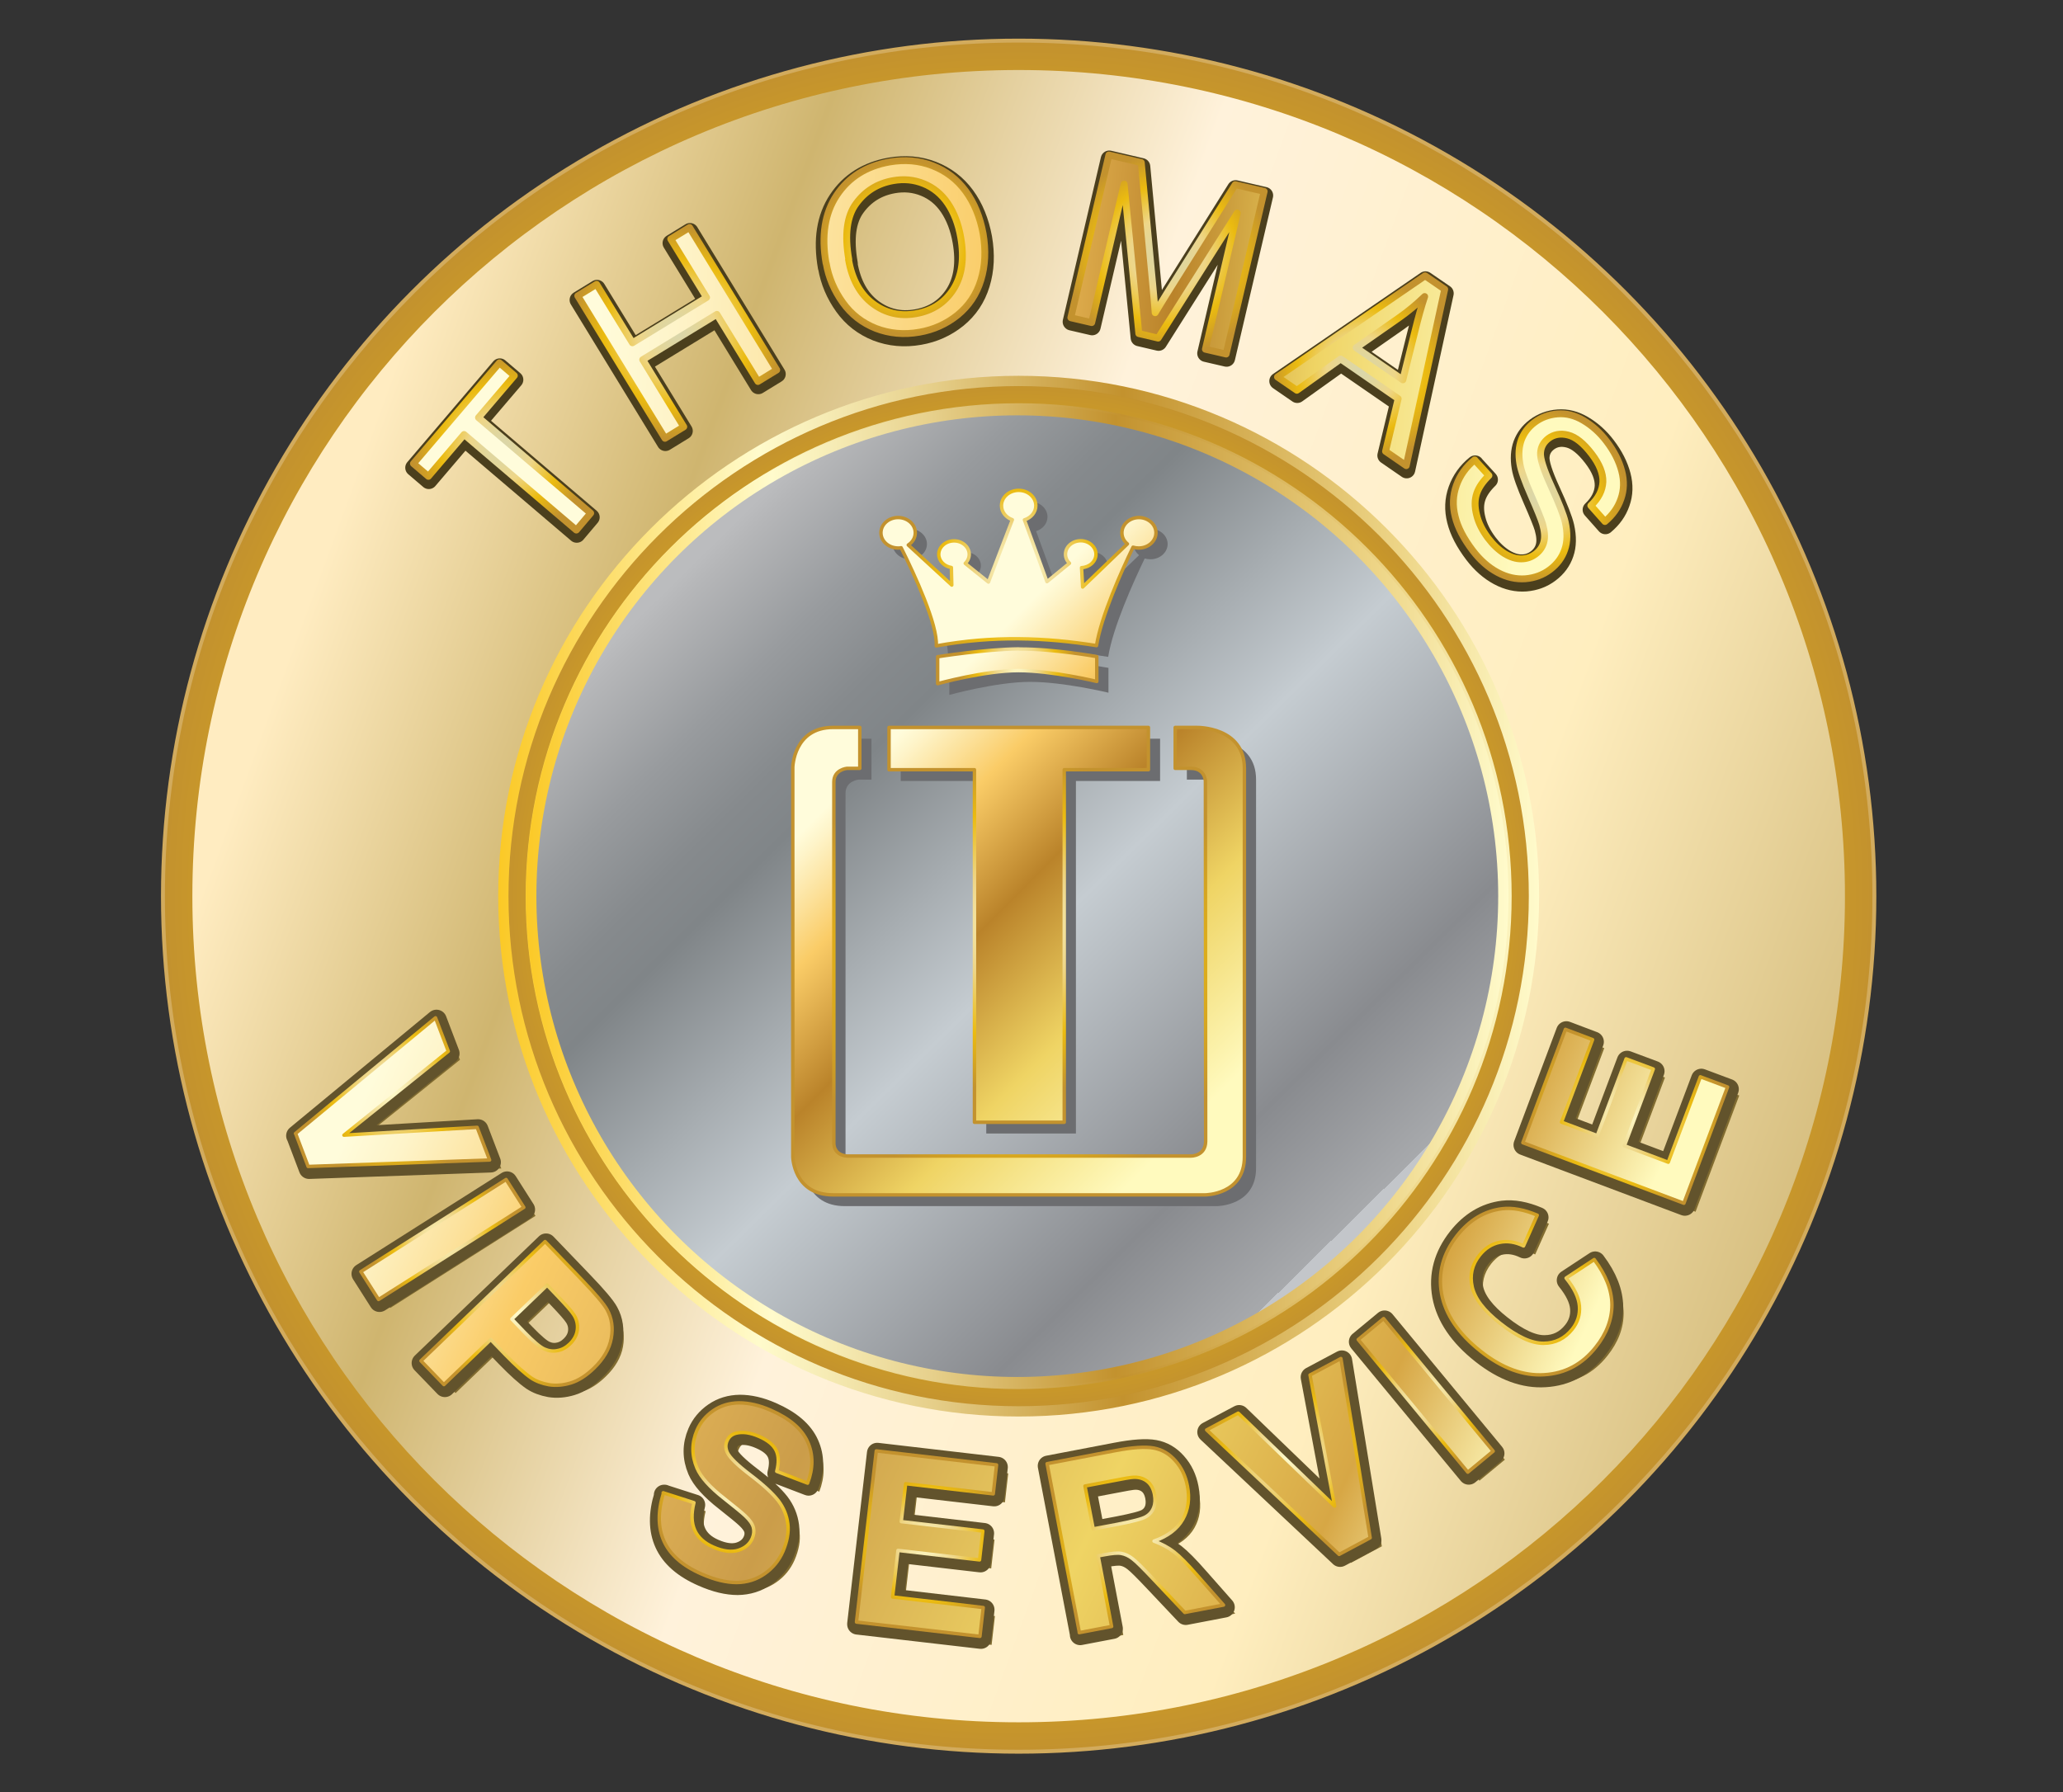 <?xml version="1.0" encoding="UTF-8"?>
<svg id="Layer_1" xmlns="http://www.w3.org/2000/svg" version="1.1" xmlns:xlink="http://www.w3.org/1999/xlink" viewBox="0 0 150.25 130.56">
  <rect x="0" y="0" width="150.25" height="130.56" fill="#333333" stroke="none"/>
  <!-- Generator: Adobe Illustrator 30.0.0, SVG Export Plug-In . SVG Version: 2.1.1 Build 123)  -->
  <defs>
    <style>
      .st0 {
        fill: url(#linear-gradient31);
        stroke: url(#radial-gradient15);
      }

      .st0, .st1, .st2, .st3, .st4, .st5, .st6, .st7, .st8, .st9, .st10, .st11, .st12, .st13, .st14, .st15, .st16, .st17, .st18, .st19, .st20, .st21, .st22, .st23, .st24, .st25, .st26, .st27, .st28, .st29, .st30, .st31, .st32, .st33, .st34, .st35 {
        stroke-linecap: round;
        stroke-linejoin: round;
      }

      .st0, .st12, .st13, .st19, .st30, .st33 {
        stroke-width: .5px;
      }

      .st1 {
        fill: url(#linear-gradient38);
        stroke: url(#radial-gradient20);
      }

      .st1, .st2, .st5, .st7, .st9, .st14, .st15, .st17, .st18, .st20, .st23, .st24, .st31, .st35 {
        stroke-width: .25px;
      }

      .st2 {
        fill: url(#linear-gradient22);
        stroke: url(#radial-gradient6);
      }

      .st36 {
        fill: #806b30;
      }

      .st37 {
        fill: url(#radial-gradient1);
        stroke: url(#linear-gradient1);
      }

      .st37, .st38 {
        stroke-width: .75px;
      }

      .st3 {
        fill: url(#linear-gradient15);
      }

      .st3, .st4, .st6, .st8, .st10, .st11, .st21, .st22, .st25, .st29 {
        stroke: #62532c;
        stroke-width: 1.5px;
      }

      .st4 {
        fill: url(#linear-gradient14);
      }

      .st5 {
        fill: url(#linear-gradient18);
        stroke: url(#radial-gradient2);
      }

      .st6 {
        fill: url(#linear-gradient9);
      }

      .st7 {
        fill: url(#linear-gradient36);
        stroke: url(#radial-gradient18);
      }

      .st8 {
        fill: url(#linear-gradient11);
      }

      .st39, .st40 {
        fill: none;
      }

      .st9 {
        fill: url(#linear-gradient26);
        stroke: url(#radial-gradient10);
      }

      .st10 {
        fill: url(#linear-gradient17);
      }

      .st40 {
        stroke: url(#radial-gradient);
        stroke-width: 2px;
      }

      .st11 {
        fill: url(#linear-gradient12);
      }

      .st12 {
        fill: url(#linear-gradient30);
        stroke: url(#radial-gradient14);
      }

      .st13 {
        fill: url(#linear-gradient32);
        stroke: url(#radial-gradient16);
      }

      .st14 {
        fill: url(#linear-gradient24);
        stroke: url(#radial-gradient8);
      }

      .st15 {
        fill: url(#linear-gradient39);
        stroke: url(#radial-gradient21);
      }

      .st16 {
        fill: url(#linear-gradient6);
      }

      .st16, .st26, .st27, .st28, .st32, .st34 {
        stroke: #4b3f1d;
        stroke-width: 1.25px;
      }

      .st17 {
        fill: url(#linear-gradient25);
        stroke: url(#radial-gradient9);
      }

      .st41 {
        fill: url(#linear-gradient);
        stroke: #d2ab5d;
        stroke-width: .57px;
      }

      .st18 {
        fill: url(#linear-gradient19);
        stroke: url(#radial-gradient3);
      }

      .st19 {
        fill: url(#linear-gradient28);
        stroke: url(#radial-gradient12);
      }

      .st20 {
        fill: url(#linear-gradient37);
        stroke: url(#radial-gradient19);
      }

      .st21 {
        fill: url(#linear-gradient16);
      }

      .st22 {
        fill: url(#linear-gradient13);
      }

      .st23 {
        fill: url(#linear-gradient27);
        stroke: url(#radial-gradient11);
      }

      .st24 {
        fill: url(#linear-gradient21);
        stroke: url(#radial-gradient5);
      }

      .st25 {
        fill: url(#linear-gradient10);
      }

      .st26 {
        fill: url(#linear-gradient2);
      }

      .st27 {
        fill: url(#linear-gradient5);
      }

      .st28 {
        fill: url(#linear-gradient7);
      }

      .st29 {
        fill: url(#linear-gradient8);
      }

      .st30 {
        fill: url(#linear-gradient33);
        stroke: url(#radial-gradient17);
      }

      .st42 {
        fill: #6c6d70;
      }

      .st31 {
        fill: url(#linear-gradient20);
        stroke: url(#radial-gradient4);
      }

      .st32 {
        fill: url(#linear-gradient3);
      }

      .st33 {
        fill: url(#linear-gradient29);
        stroke: url(#radial-gradient13);
      }

      .st34 {
        fill: url(#linear-gradient4);
      }

      .st35 {
        fill: url(#linear-gradient23);
        stroke: url(#radial-gradient7);
      }

      .st38 {
        fill: url(#linear-gradient34);
        stroke: url(#linear-gradient35);
      }
    </style>
    <linearGradient id="linear-gradient" x1="12.19" y1="50.62" x2="137.59" y2="80.26" gradientTransform="translate(8.28 -8.35) rotate(6.82)" gradientUnits="userSpaceOnUse">
      <stop offset=".06" stop-color="#ffecc1"/>
      <stop offset=".24" stop-color="#cfb56f"/>
      <stop offset=".45" stop-color="#fff2db"/>
      <stop offset=".75" stop-color="#ffeebf"/>
      <stop offset="1" stop-color="#d1b877"/>
    </linearGradient>
    <radialGradient id="radial-gradient" cx="74.19" cy="65.28" fx="74.19" fy="65.28" r="62.18" gradientUnits="userSpaceOnUse">
      <stop offset="0" stop-color="#fffbcc"/>
      <stop offset=".11" stop-color="#faf1ba"/>
      <stop offset=".34" stop-color="#efd98e"/>
      <stop offset=".37" stop-color="#eed688"/>
      <stop offset=".69" stop-color="#ebbb10"/>
      <stop offset="1" stop-color="#c3922e"/>
    </radialGradient>
    <radialGradient id="radial-gradient1" cx="74.19" cy="65.28" fx="74.19" fy="65.28" r="37.53" gradientUnits="userSpaceOnUse">
      <stop offset="0" stop-color="#fffbcc"/>
      <stop offset=".11" stop-color="#faf1ba"/>
      <stop offset=".34" stop-color="#efd98e"/>
      <stop offset=".37" stop-color="#eed688"/>
      <stop offset=".69" stop-color="#ebbb10"/>
      <stop offset="1" stop-color="#c3922e"/>
    </radialGradient>
    <linearGradient id="linear-gradient1" x1="36.29" y1="65.28" x2="112.1" y2="65.28" gradientUnits="userSpaceOnUse">
      <stop offset="0" stop-color="#fbc926"/>
      <stop offset=".25" stop-color="#fffbcc"/>
      <stop offset=".3" stop-color="#f8efba"/>
      <stop offset=".41" stop-color="#e7d18d"/>
      <stop offset=".55" stop-color="#cca246"/>
      <stop offset=".6" stop-color="#c3922e"/>
      <stop offset=".87" stop-color="#eed688"/>
      <stop offset="1" stop-color="#fffbcc"/>
    </linearGradient>
    <linearGradient id="linear-gradient2" x1="35.42" y1="32.54" x2="117.14" y2="38.48" gradientUnits="userSpaceOnUse">
      <stop offset=".09" stop-color="#fffcdb"/>
      <stop offset=".12" stop-color="#fef4c9"/>
      <stop offset=".18" stop-color="#fce29d"/>
      <stop offset=".25" stop-color="#facc67"/>
      <stop offset=".43" stop-color="#ba832a"/>
      <stop offset=".66" stop-color="#efd464"/>
      <stop offset=".83" stop-color="#d7a745"/>
      <stop offset=".92" stop-color="#fffabe"/>
    </linearGradient>
    <linearGradient id="linear-gradient3" x1="36.07" y1="23.58" x2="117.8" y2="29.52" xlink:href="#linear-gradient2"/>
    <linearGradient id="linear-gradient4" x1="36.61" y1="16.17" x2="118.33" y2="22.11" xlink:href="#linear-gradient2"/>
    <linearGradient id="linear-gradient5" x1="36.67" y1="15.32" x2="118.4" y2="21.26" xlink:href="#linear-gradient2"/>
    <linearGradient id="linear-gradient6" x1="36.15" y1="22.44" x2="117.88" y2="28.37" xlink:href="#linear-gradient2"/>
    <linearGradient id="linear-gradient7" x1="35.54" y1="30.88" x2="117.27" y2="36.82" xlink:href="#linear-gradient2"/>
    <linearGradient id="linear-gradient8" x1="21.25" y1="76.98" x2="113.96" y2="119.93" gradientUnits="userSpaceOnUse">
      <stop offset=".09" stop-color="#fffcdb"/>
      <stop offset=".12" stop-color="#fef4c9"/>
      <stop offset=".18" stop-color="#fce29d"/>
      <stop offset=".25" stop-color="#facc67"/>
      <stop offset=".45" stop-color="#b9772b"/>
      <stop offset=".66" stop-color="#eed263"/>
      <stop offset=".66" stop-color="#efd464"/>
      <stop offset=".83" stop-color="#d7a745"/>
      <stop offset=".92" stop-color="#fffabe"/>
    </linearGradient>
    <linearGradient id="linear-gradient9" x1="18.06" y1="83.86" x2="110.78" y2="126.81" xlink:href="#linear-gradient8"/>
    <linearGradient id="linear-gradient10" x1="16.69" y1="86.83" x2="109.4" y2="129.77" xlink:href="#linear-gradient8"/>
    <linearGradient id="linear-gradient11" x1="14.82" y1="90.85" x2="107.54" y2="133.8" xlink:href="#linear-gradient8"/>
    <linearGradient id="linear-gradient12" x1="15.85" y1="88.65" x2="108.56" y2="131.59" xlink:href="#linear-gradient8"/>
    <linearGradient id="linear-gradient13" x1="18.39" y1="83.14" x2="111.11" y2="126.09" xlink:href="#linear-gradient8"/>
    <linearGradient id="linear-gradient14" x1="23.58" y1="71.94" x2="116.3" y2="114.89" xlink:href="#linear-gradient8"/>
    <linearGradient id="linear-gradient15" x1="26.38" y1="65.9" x2="119.1" y2="108.84" xlink:href="#linear-gradient8"/>
    <linearGradient id="linear-gradient16" x1="30.51" y1="56.98" x2="123.23" y2="99.93" xlink:href="#linear-gradient8"/>
    <linearGradient id="linear-gradient17" x1="36.74" y1="43.53" x2="129.46" y2="86.48" xlink:href="#linear-gradient8"/>
    <linearGradient id="linear-gradient18" x1="21.18" y1="76.82" x2="113.9" y2="119.77" gradientUnits="userSpaceOnUse">
      <stop offset=".06" stop-color="#fffcdb"/>
      <stop offset=".1" stop-color="#fef4c9"/>
      <stop offset=".16" stop-color="#fce29d"/>
      <stop offset=".22" stop-color="#facc67"/>
      <stop offset=".45" stop-color="#cb9d4a"/>
      <stop offset=".66" stop-color="#efd464"/>
      <stop offset=".81" stop-color="#d7a745"/>
      <stop offset=".92" stop-color="#fffabe"/>
    </linearGradient>
    <radialGradient id="radial-gradient2" cx="28.59" cy="79.55" fx="28.59" fy="79.55" r="6.42" gradientUnits="userSpaceOnUse">
      <stop offset="0" stop-color="#fffbcc"/>
      <stop offset=".11" stop-color="#faf1ba"/>
      <stop offset=".34" stop-color="#efd98e"/>
      <stop offset=".37" stop-color="#eed688"/>
      <stop offset=".69" stop-color="#ebbb10"/>
      <stop offset="1" stop-color="#c3922e"/>
    </radialGradient>
    <linearGradient id="linear-gradient19" x1="17.99" y1="83.7" x2="110.71" y2="126.65" xlink:href="#linear-gradient18"/>
    <radialGradient id="radial-gradient3" cx="32.22" cy="90.29" fx="32.22" fy="90.29" r="5.34" xlink:href="#radial-gradient2"/>
    <linearGradient id="linear-gradient20" x1="16.62" y1="86.66" x2="109.34" y2="129.61" xlink:href="#linear-gradient18"/>
    <radialGradient id="radial-gradient4" cx="37.62" cy="95.67" fx="37.62" fy="95.67" r="6.28" xlink:href="#radial-gradient2"/>
    <linearGradient id="linear-gradient21" x1="14.75" y1="90.69" x2="107.47" y2="133.64" xlink:href="#linear-gradient18"/>
    <radialGradient id="radial-gradient5" cx="53.57" cy="108.73" fx="53.57" fy="108.73" r="6.2" xlink:href="#radial-gradient2"/>
    <linearGradient id="linear-gradient22" x1="15.78" y1="88.48" x2="108.49" y2="131.43" xlink:href="#linear-gradient18"/>
    <radialGradient id="radial-gradient6" cx="67.48" cy="112.44" fx="67.48" fy="112.44" r="6.11" xlink:href="#radial-gradient2"/>
    <linearGradient id="linear-gradient23" x1="18.33" y1="82.98" x2="111.04" y2="125.93" xlink:href="#linear-gradient18"/>
    <radialGradient id="radial-gradient7" cx="82.69" cy="112.18" fx="82.69" fy="112.18" r="6.72" xlink:href="#radial-gradient2"/>
    <linearGradient id="linear-gradient24" x1="23.51" y1="71.78" x2="116.23" y2="114.72" xlink:href="#linear-gradient18"/>
    <radialGradient id="radial-gradient8" cx="93.84" cy="106.09" fx="93.84" fy="106.09" r="6.7" xlink:href="#radial-gradient2"/>
    <linearGradient id="linear-gradient25" x1="26.31" y1="65.73" x2="119.03" y2="108.68" xlink:href="#linear-gradient18"/>
    <radialGradient id="radial-gradient9" cx="103.84" cy="101.64" fx="103.84" fy="101.64" r="5.39" xlink:href="#radial-gradient2"/>
    <linearGradient id="linear-gradient26" x1="30.44" y1="56.82" x2="123.16" y2="99.77" xlink:href="#linear-gradient18"/>
    <radialGradient id="radial-gradient10" cx="111.16" cy="94.09" fx="111.16" fy="94.09" r="6.28" xlink:href="#radial-gradient2"/>
    <linearGradient id="linear-gradient27" x1="36.67" y1="43.37" x2="129.39" y2="86.31" xlink:href="#linear-gradient18"/>
    <radialGradient id="radial-gradient11" cx="118.37" cy="81.31" fx="118.37" fy="81.31" r="7.04" xlink:href="#radial-gradient2"/>
    <linearGradient id="linear-gradient28" x1="35.39" y1="32.24" x2="117.11" y2="38.18" gradientUnits="userSpaceOnUse">
      <stop offset=".09" stop-color="#fffcdb"/>
      <stop offset=".16" stop-color="#fef4c9"/>
      <stop offset=".29" stop-color="#fce29d"/>
      <stop offset=".44" stop-color="#facc67"/>
      <stop offset=".6" stop-color="#ba832a"/>
      <stop offset=".73" stop-color="#efd464"/>
      <stop offset=".92" stop-color="#fffabe"/>
    </linearGradient>
    <radialGradient id="radial-gradient12" cx="36.57" cy="32.52" fx="36.57" fy="32.52" r="6.53" gradientUnits="userSpaceOnUse">
      <stop offset="0" stop-color="#d9d6ac"/>
      <stop offset=".2" stop-color="#e2d69a"/>
      <stop offset=".37" stop-color="#eed688"/>
      <stop offset=".69" stop-color="#ebbb10"/>
      <stop offset="1" stop-color="#c3922e"/>
    </radialGradient>
    <linearGradient id="linear-gradient29" x1="36.04" y1="23.28" x2="117.77" y2="29.22" xlink:href="#linear-gradient28"/>
    <radialGradient id="radial-gradient13" cx="49.33" cy="24.25" fx="49.33" fy="24.25" r="7.72" xlink:href="#radial-gradient12"/>
    <linearGradient id="linear-gradient30" x1="36.58" y1="15.87" x2="118.3" y2="21.81" xlink:href="#linear-gradient28"/>
    <radialGradient id="radial-gradient14" cx="65.87" cy="18" fx="65.87" fy="18" r="6.33" xlink:href="#radial-gradient12"/>
    <linearGradient id="linear-gradient31" x1="36.64" y1="15.02" x2="118.37" y2="20.96" xlink:href="#linear-gradient28"/>
    <radialGradient id="radial-gradient15" cx="85.03" cy="18.54" fx="85.03" fy="18.54" r="7.4" xlink:href="#radial-gradient12"/>
    <linearGradient id="linear-gradient32" x1="36.12" y1="22.14" x2="117.85" y2="28.08" xlink:href="#linear-gradient28"/>
    <radialGradient id="radial-gradient16" cx="99.13" cy="27" fx="99.13" fy="27" r="6.77" xlink:href="#radial-gradient12"/>
    <linearGradient id="linear-gradient33" x1="35.51" y1="30.58" x2="117.24" y2="36.52" xlink:href="#linear-gradient28"/>
    <radialGradient id="radial-gradient17" cx="112.05" cy="36.15" fx="112.05" fy="36.15" r="6.36" xlink:href="#radial-gradient12"/>
    <linearGradient id="linear-gradient34" x1="50.33" y1="41.14" x2="97.89" y2="89.46" gradientUnits="userSpaceOnUse">
      <stop offset="0" stop-color="#bbbcbe"/>
      <stop offset=".02" stop-color="#b5b6b8"/>
      <stop offset=".13" stop-color="#989b9e"/>
      <stop offset=".22" stop-color="#868a8d"/>
      <stop offset=".28" stop-color="#808588"/>
      <stop offset=".43" stop-color="#a7adb1"/>
      <stop offset=".55" stop-color="#c5ccd1"/>
      <stop offset=".85" stop-color="#898b8f"/>
      <stop offset="1" stop-color="#a7a9ac"/>
      <stop offset="1" stop-color="#c3c6ca"/>
    </linearGradient>
    <linearGradient id="linear-gradient35" x1="38.31" y1="65.28" x2="109.86" y2="65.28" xlink:href="#linear-gradient1"/>
    <linearGradient id="linear-gradient36" x1="73.47" y1="40.02" x2="103.41" y2="69.76" gradientUnits="userSpaceOnUse">
      <stop offset=".09" stop-color="#fffcdb"/>
      <stop offset=".12" stop-color="#fef4c9"/>
      <stop offset=".18" stop-color="#fce29d"/>
      <stop offset=".25" stop-color="#facc67"/>
      <stop offset=".43" stop-color="#ba832a"/>
      <stop offset=".66" stop-color="#efd464"/>
      <stop offset=".92" stop-color="#fffabe"/>
    </linearGradient>
    <radialGradient id="radial-gradient18" cx="74.18" cy="41.38" fx="74.18" fy="41.38" r="8.26" xlink:href="#radial-gradient2"/>
    <linearGradient id="linear-gradient37" x1="69.38" y1="44.13" x2="99.32" y2="73.88" xlink:href="#linear-gradient36"/>
    <radialGradient id="radial-gradient19" cx="74.09" cy="48.53" fx="74.09" fy="48.53" r="4.3" xlink:href="#radial-gradient2"/>
    <linearGradient id="linear-gradient38" x1="58.8" y1="54.79" x2="88.73" y2="84.53" xlink:href="#linear-gradient36"/>
    <radialGradient id="radial-gradient20" cx="74.19" cy="70.01" fx="74.19" fy="70.01" r="16.86" xlink:href="#radial-gradient2"/>
    <linearGradient id="linear-gradient39" x1="61.7" y1="51.86" x2="91.64" y2="81.61" xlink:href="#linear-gradient36"/>
    <radialGradient id="radial-gradient21" cx="74.2" cy="67.37" fx="74.2" fy="67.37" r="12.29" xlink:href="#radial-gradient2"/>
  </defs>
  <circle class="st41" cx="74.19" cy="65.28" r="62.18"/>
  <path class="st40" d="M135.37,65.28c0,33.78-27.39,61.18-61.18,61.18S13.01,99.06,13.01,65.28,40.4,4.1,74.19,4.1s61.18,27.39,61.18,61.18Z"/>
  <path class="st37" d="M74.19,102.81c-20.69,0-37.53-16.84-37.53-37.53s16.84-37.53,37.53-37.53,37.53,16.83,37.53,37.53-16.84,37.53-37.53,37.53ZM74.19,29.75c-19.59,0-35.53,15.94-35.53,35.53s15.94,35.53,35.53,35.53,35.53-15.94,35.53-35.53-15.94-35.53-35.53-35.53Z"/>
  <g>
    <path class="st26" d="M42,38.91l-8.17-6.96-2.6,3.05-1.09-.93,6.26-7.34,1.09.93-2.61,3.06,8.17,6.96-1.04,1.23h0Z"/>
    <path class="st32" d="M48.46,32.23l-6.35-10.38,1.37-.84,2.61,4.26,5.4-3.3-2.61-4.26,1.37-.84,6.35,10.38-1.37.84-2.99-4.89-5.4,3.3,2.99,4.89s-1.37.84-1.37.84Z"/>
    <path class="st34" d="M60.19,19.47c-.35-1.99-.09-3.64.78-4.95s2.15-2.12,3.84-2.42c1.11-.19,2.15-.11,3.13.27s1.79.99,2.42,1.85c.63.86,1.05,1.9,1.27,3.09.21,1.22.16,2.35-.16,3.39-.32,1.05-.89,1.89-1.7,2.55-.81.65-1.74,1.07-2.78,1.25-1.13.2-2.18.1-3.17-.28-.98-.39-1.79-1.01-2.41-1.88s-1.03-1.82-1.21-2.87h0ZM61.83,19.21c.25,1.44.84,2.51,1.77,3.21.92.69,1.97.94,3.14.73,1.19-.21,2.1-.8,2.73-1.78.62-.98.8-2.23.53-3.78-.17-.98-.49-1.8-.94-2.47s-1.04-1.15-1.75-1.44-1.45-.36-2.24-.22c-1.12.2-2.02.75-2.69,1.67-.67.91-.85,2.27-.53,4.08h-.02Z"/>
    <path class="st27" d="M78.02,23.44l2.77-11.85,2.36.55.85,9.05c.08.84.13,1.47.16,1.89.24-.4.59-.98,1.07-1.75l4.76-7.58,2.11.49-2.77,11.85-1.51-.35,2.32-9.92-5.76,9.11-1.41-.33-1.07-10.89-2.36,10.09-1.51-.35h0Z"/>
    <path class="st16" d="M93.07,27.76l10.75-7.37,1.43.98-2.8,12.85-1.51-1.04.92-3.84-4.19-2.89-3.19,2.28-1.41-.97h0ZM98.8,25.63l3.4,2.34.87-3.5c.26-1.06.5-1.92.72-2.57-.57.55-1.19,1.07-1.86,1.54l-3.12,2.18h-.01Z"/>
    <path class="st28" d="M107.44,33.81l1.03,1.13c-.44.43-.74.86-.89,1.31s-.16.96-.01,1.55c.14.59.43,1.15.84,1.7.37.49.77.86,1.2,1.13.43.26.84.39,1.23.38.39,0,.74-.13,1.04-.36s.5-.52.59-.87.06-.78-.09-1.31c-.1-.34-.38-1.03-.84-2.08-.46-1.05-.74-1.83-.82-2.33-.11-.65-.07-1.22.11-1.72.19-.5.5-.92.95-1.26.49-.37,1.05-.58,1.69-.63s1.27.11,1.89.48,1.19.87,1.68,1.52c.55.72.91,1.44,1.1,2.16s.17,1.4-.06,2.04c-.22.64-.61,1.18-1.16,1.64l-1.03-1.16c.56-.53.85-1.11.88-1.73.02-.62-.25-1.3-.82-2.04-.59-.77-1.16-1.23-1.72-1.37-.55-.14-1.03-.05-1.43.25-.35.27-.54.61-.57,1.03-.04.42.22,1.24.78,2.46s.9,2.09,1.02,2.61c.17.76.16,1.43-.04,2-.19.57-.55,1.06-1.07,1.45-.51.39-1.11.61-1.79.67-.68.05-1.36-.1-2.03-.46s-1.27-.89-1.8-1.58c-.67-.88-1.1-1.71-1.29-2.49-.2-.79-.17-1.54.09-2.27.26-.73.7-1.35,1.33-1.86h.01Z"/>
  </g>
  <g>
    <path class="st36" d="M22.37,83.19l10.2-8.43.93,2.44-7.6,6.11,9.7-.57.91,2.38-13.22.47-.91-2.4h0Z"/>
    <path class="st36" d="M27.13,93.25l10.58-6.71,1.29,2.03-10.58,6.71s-1.29-2.03-1.29-2.03Z"/>
    <path class="st36" d="M31.52,99.74l9.03-8.68,2.67,2.78c1.01,1.05,1.63,1.78,1.85,2.19.34.62.44,1.32.3,2.08-.14.77-.56,1.5-1.28,2.19-.55.53-1.11.89-1.67,1.06-.56.17-1.09.21-1.59.13-.5-.09-.93-.25-1.29-.49-.48-.33-1.1-.89-1.86-1.67l-1.09-1.13-3.41,3.28-1.67-1.73h0ZM40.69,94.25l-2.56,2.46.91.95c.66.68,1.14,1.09,1.46,1.23.32.14.64.18.96.11.33-.06.62-.22.89-.48.33-.32.51-.67.55-1.06s-.05-.75-.27-1.08c-.16-.25-.54-.68-1.14-1.31l-.8-.84v.02Z"/>
    <path class="st36" d="M49.15,109.36l2.24.72c-.2.81-.18,1.48.06,2.01s.69.94,1.36,1.23c.71.31,1.31.38,1.81.23.5-.16.84-.45,1.02-.87.12-.27.14-.54.08-.79-.07-.26-.26-.54-.58-.84-.22-.21-.73-.63-1.54-1.27-1.05-.82-1.71-1.56-1.99-2.22-.39-.92-.39-1.84,0-2.75.25-.58.65-1.06,1.19-1.43.54-.37,1.16-.56,1.87-.57.71,0,1.48.17,2.32.54,1.37.6,2.26,1.36,2.68,2.3.42.93.41,1.94,0,3.01l-2.25-.86c.16-.63.15-1.14-.05-1.54s-.61-.73-1.23-1c-.64-.28-1.2-.36-1.68-.24-.31.08-.53.26-.66.56-.12.27-.11.55.02.84.17.37.73.92,1.69,1.65s1.63,1.36,2.02,1.86c.39.51.62,1.07.7,1.69s-.05,1.29-.36,2.02c-.29.66-.73,1.2-1.33,1.62-.6.42-1.28.63-2.03.64-.76,0-1.61-.2-2.56-.62-1.38-.6-2.29-1.4-2.74-2.39s-.46-2.16-.04-3.51v-.02Z"/>
    <path class="st36" d="M63.23,118.75l1.44-12.44,8.76,1.02-.24,2.11-6.38-.74-.32,2.76,5.94.69-.24,2.1-5.94-.69-.39,3.39,6.6.77-.24,2.1-8.99-1.04v-.03Z"/>
    <path class="st36" d="M79.46,119.54l-2.35-12.3,4.97-.95c1.25-.24,2.18-.3,2.79-.19s1.14.42,1.58.92c.45.5.74,1.11.88,1.84.18.92.06,1.74-.34,2.44-.4.7-1.1,1.23-2.09,1.58.57.22,1.06.48,1.46.79s.98.89,1.72,1.74l1.88,2.13-2.82.54-2.22-2.35c-.79-.84-1.32-1.37-1.59-1.57-.27-.21-.54-.33-.81-.38s-.67-.01-1.21.09l-.48.09.98,5.14-2.36.45h0ZM80.47,111.99l1.75-.33c1.13-.22,1.83-.4,2.09-.56.26-.15.45-.37.56-.65s.13-.6.06-.97c-.08-.41-.25-.73-.51-.94s-.59-.32-.98-.31c-.2,0-.77.1-1.73.29l-1.84.35.6,3.12h0Z"/>
    <path class="st36" d="M98.37,113.84l-9.64-9.06,2.3-1.22,7.02,6.77-1.79-9.55,2.25-1.2,2.13,13.06-2.26,1.21h0Z"/>
    <path class="st36" d="M107.75,107.86l-7.98-9.66,1.85-1.53,7.98,9.66-1.85,1.53Z"/>
    <path class="st36" d="M114.91,93.72l2.05-1.35c.85,1.13,1.28,2.22,1.29,3.29,0,1.06-.38,2.1-1.18,3.1-.98,1.24-2.23,1.91-3.75,2-1.52.1-3.06-.47-4.61-1.69-1.64-1.29-2.59-2.7-2.87-4.21-.27-1.52.11-2.93,1.14-4.24.9-1.14,1.99-1.79,3.26-1.95.76-.09,1.61.06,2.57.47l-1,2.24c-.6-.29-1.18-.38-1.75-.26-.57.12-1.05.43-1.45.93-.55.69-.73,1.46-.54,2.31s.86,1.73,2.03,2.65c1.24.98,2.3,1.47,3.16,1.46.86,0,1.56-.35,2.1-1.03.4-.5.57-1.07.52-1.69s-.38-1.3-.97-2.03Z"/>
    <path class="st36" d="M123.49,88.27l-11.73-4.41,3.1-8.26,1.98.75-2.26,6.01,2.6.98,2.1-5.59,1.98.74-2.1,5.59,3.19,1.2,2.34-6.22,1.98.74s-3.18,8.47-3.18,8.47Z"/>
  </g>
  <g>
    <path class="st29" d="M21.59,82.73l10.2-8.43.93,2.44-7.6,6.11,9.7-.57.91,2.38-13.22.47-.91-2.4h0Z"/>
    <path class="st6" d="M26.35,92.79l10.58-6.71,1.29,2.03-10.58,6.71s-1.29-2.03-1.29-2.03Z"/>
    <path class="st25" d="M30.74,99.28l9.03-8.68,2.67,2.78c1.01,1.05,1.63,1.78,1.85,2.19.34.62.44,1.32.3,2.08-.14.77-.56,1.5-1.28,2.19-.55.53-1.11.89-1.67,1.06-.56.17-1.09.21-1.59.13-.5-.09-.93-.25-1.29-.49-.48-.33-1.1-.89-1.86-1.67l-1.09-1.13-3.41,3.28-1.67-1.73h0ZM39.91,93.79l-2.56,2.46.91.95c.66.68,1.14,1.09,1.46,1.23.32.14.64.18.96.11.33-.06.62-.22.89-.48.33-.32.51-.67.55-1.06s-.05-.75-.27-1.08c-.16-.25-.54-.68-1.14-1.31l-.8-.84v.02Z"/>
    <path class="st8" d="M48.37,108.9l2.24.72c-.2.81-.18,1.48.06,2.01s.69.94,1.36,1.23c.71.31,1.31.38,1.81.23.5-.16.84-.45,1.02-.87.12-.27.14-.54.08-.79-.07-.26-.26-.54-.58-.84-.22-.21-.73-.63-1.54-1.27-1.05-.82-1.71-1.56-1.99-2.22-.39-.92-.39-1.84,0-2.75.25-.58.65-1.06,1.19-1.43.54-.37,1.16-.56,1.87-.57.71,0,1.48.17,2.32.54,1.37.6,2.26,1.36,2.68,2.3.42.93.41,1.94,0,3.01l-2.25-.86c.16-.63.15-1.14-.05-1.54s-.61-.73-1.23-1c-.64-.28-1.2-.36-1.68-.24-.31.08-.53.26-.66.56-.12.27-.11.55.02.84.17.37.73.92,1.69,1.65s1.63,1.36,2.02,1.86c.39.51.62,1.07.7,1.69s-.05,1.29-.36,2.02c-.29.66-.73,1.2-1.33,1.62-.6.42-1.28.63-2.03.64-.76,0-1.61-.2-2.56-.62-1.38-.6-2.29-1.4-2.74-2.39s-.46-2.16-.04-3.51v-.02Z"/>
    <path class="st11" d="M62.45,118.29l1.44-12.44,8.76,1.02-.24,2.11-6.38-.74-.32,2.76,5.94.69-.24,2.1-5.94-.69-.39,3.39,6.6.77-.24,2.1-8.99-1.04v-.03Z"/>
    <path class="st22" d="M78.68,119.08l-2.35-12.3,4.97-.95c1.25-.24,2.18-.3,2.79-.19s1.14.42,1.58.92c.45.5.74,1.11.88,1.84.18.92.06,1.74-.34,2.44-.4.7-1.1,1.23-2.09,1.58.57.22,1.06.48,1.46.79s.98.89,1.72,1.74l1.88,2.13-2.82.54-2.22-2.35c-.79-.84-1.32-1.37-1.59-1.57-.27-.21-.54-.33-.81-.38s-.67-.01-1.21.09l-.48.09.98,5.14-2.36.45h0ZM79.69,111.53l1.75-.33c1.13-.22,1.83-.4,2.09-.56.26-.15.45-.37.56-.65s.13-.6.06-.97c-.08-.41-.25-.73-.51-.94s-.59-.32-.98-.31c-.2,0-.77.1-1.73.29l-1.84.35.6,3.12h0Z"/>
    <path class="st4" d="M97.59,113.38l-9.64-9.06,2.3-1.22,7.02,6.77-1.79-9.55,2.25-1.2,2.13,13.06-2.26,1.21h0Z"/>
    <path class="st3" d="M106.97,107.4l-7.98-9.66,1.85-1.53,7.98,9.66-1.85,1.53Z"/>
    <path class="st21" d="M114.13,93.26l2.05-1.35c.85,1.13,1.28,2.22,1.29,3.29,0,1.06-.38,2.1-1.18,3.1-.98,1.24-2.23,1.91-3.75,2-1.52.1-3.06-.47-4.61-1.69-1.64-1.29-2.59-2.7-2.87-4.21-.27-1.52.11-2.93,1.14-4.24.9-1.14,1.99-1.79,3.26-1.95.76-.09,1.61.06,2.57.47l-1,2.24c-.6-.29-1.18-.38-1.75-.26-.57.12-1.05.43-1.45.93-.55.69-.73,1.46-.54,2.31s.86,1.73,2.03,2.65c1.24.98,2.3,1.47,3.16,1.46.86,0,1.56-.35,2.1-1.03.4-.5.57-1.07.52-1.69s-.38-1.3-.97-2.03Z"/>
    <path class="st10" d="M122.71,87.81l-11.73-4.41,3.1-8.26,1.98.75-2.26,6.01,2.6.98,2.1-5.59,1.98.74-2.1,5.59,3.19,1.2,2.34-6.22,1.98.74s-3.18,8.47-3.18,8.47Z"/>
  </g>
  <g>
    <path class="st5" d="M21.52,82.57l10.2-8.43.93,2.44-7.6,6.11,9.7-.57.91,2.38-13.22.47-.91-2.4h0Z"/>
    <path class="st18" d="M26.28,92.63l10.58-6.71,1.29,2.03-10.58,6.71s-1.29-2.03-1.29-2.03Z"/>
    <path class="st31" d="M30.67,99.12l9.03-8.68,2.67,2.78c1.01,1.05,1.63,1.78,1.85,2.19.34.62.44,1.32.3,2.08-.14.77-.56,1.5-1.28,2.19-.55.53-1.11.89-1.67,1.06-.56.17-1.09.21-1.59.13-.5-.09-.93-.25-1.29-.49-.48-.33-1.1-.89-1.86-1.67l-1.09-1.13-3.41,3.28-1.67-1.73h0ZM39.84,93.63l-2.56,2.46.91.95c.66.68,1.14,1.09,1.46,1.23.32.14.64.18.96.11.33-.06.62-.22.89-.48.33-.32.51-.67.55-1.06s-.05-.75-.27-1.08c-.16-.25-.54-.68-1.14-1.31l-.8-.84v.02Z"/>
    <path class="st24" d="M48.3,108.74l2.24.72c-.2.81-.18,1.48.06,2.01s.69.94,1.36,1.23c.71.31,1.31.38,1.81.23.5-.16.84-.45,1.02-.87.12-.27.14-.54.08-.79-.07-.26-.26-.54-.58-.84-.22-.21-.73-.63-1.54-1.27-1.05-.82-1.71-1.56-1.99-2.22-.39-.92-.39-1.84,0-2.75.25-.58.65-1.06,1.19-1.43.54-.37,1.16-.56,1.87-.57.71,0,1.48.17,2.32.54,1.37.6,2.26,1.36,2.68,2.3.42.93.41,1.94,0,3.01l-2.25-.86c.16-.63.15-1.14-.05-1.54s-.61-.73-1.23-1c-.64-.28-1.2-.36-1.68-.24-.31.08-.53.26-.66.56-.12.27-.11.55.02.84.17.37.73.92,1.69,1.65s1.63,1.36,2.02,1.86c.39.51.62,1.07.7,1.69s-.05,1.29-.36,2.02c-.29.66-.73,1.2-1.33,1.62-.6.42-1.28.63-2.03.64-.76,0-1.61-.2-2.56-.62-1.38-.6-2.29-1.4-2.74-2.39s-.46-2.16-.04-3.51v-.02Z"/>
    <path class="st2" d="M62.38,118.13l1.44-12.44,8.76,1.02-.24,2.11-6.38-.74-.32,2.76,5.94.69-.24,2.1-5.94-.69-.39,3.39,6.6.77-.24,2.1-8.99-1.04v-.03Z"/>
    <path class="st35" d="M78.61,118.92l-2.35-12.3,4.97-.95c1.25-.24,2.18-.3,2.79-.19s1.14.42,1.58.92c.45.5.74,1.11.88,1.84.18.92.06,1.74-.34,2.44-.4.7-1.1,1.23-2.09,1.58.57.22,1.06.48,1.46.79s.98.89,1.72,1.74l1.88,2.13-2.82.54-2.22-2.35c-.79-.84-1.32-1.37-1.59-1.57-.27-.21-.54-.33-.81-.38s-.67-.01-1.21.09l-.48.09.98,5.14-2.36.45h0ZM79.62,111.37l1.75-.33c1.13-.22,1.83-.4,2.09-.56.26-.15.45-.37.56-.65s.13-.6.06-.97c-.08-.41-.25-.73-.51-.94s-.59-.32-.98-.31c-.2,0-.77.1-1.73.29l-1.84.35.6,3.12h0Z"/>
    <path class="st14" d="M97.52,113.22l-9.64-9.06,2.3-1.22,7.02,6.77-1.79-9.55,2.25-1.2,2.13,13.06-2.26,1.21h0Z"/>
    <path class="st17" d="M106.9,107.24l-7.98-9.66,1.85-1.53,7.98,9.66-1.85,1.53Z"/>
    <path class="st9" d="M114.06,93.1l2.05-1.35c.85,1.13,1.28,2.22,1.29,3.29,0,1.06-.38,2.1-1.18,3.1-.98,1.24-2.23,1.91-3.75,2-1.52.1-3.06-.47-4.61-1.69-1.64-1.29-2.59-2.7-2.87-4.21-.27-1.52.11-2.93,1.14-4.24.9-1.14,1.99-1.79,3.26-1.95.76-.09,1.61.06,2.57.47l-1,2.24c-.6-.29-1.18-.38-1.75-.26-.57.12-1.05.43-1.45.93-.55.69-.73,1.46-.54,2.31s.86,1.73,2.03,2.65c1.24.98,2.3,1.47,3.16,1.46.86,0,1.56-.35,2.1-1.03.4-.5.57-1.07.52-1.69s-.38-1.3-.97-2.03Z"/>
    <path class="st23" d="M122.64,87.65l-11.73-4.41,3.1-8.26,1.98.75-2.26,6.01,2.6.98,2.1-5.59,1.98.74-2.1,5.59,3.19,1.2,2.34-6.22,1.98.74s-3.18,8.47-3.18,8.47Z"/>
  </g>
  <g>
    <path class="st19" d="M41.97,38.61l-8.17-6.96-2.6,3.05-1.09-.93,6.26-7.34,1.09.93-2.61,3.06,8.17,6.96-1.04,1.23h0Z"/>
    <path class="st33" d="M48.43,31.93l-6.35-10.38,1.37-.84,2.61,4.26,5.4-3.3-2.61-4.26,1.37-.84,6.35,10.38-1.37.84-2.99-4.89-5.4,3.3,2.99,4.89s-1.37.84-1.37.84Z"/>
    <path class="st12" d="M60.16,19.17c-.35-1.99-.09-3.64.78-4.95s2.15-2.12,3.84-2.42c1.11-.19,2.15-.11,3.13.27s1.79.99,2.42,1.85c.63.86,1.05,1.9,1.27,3.09.21,1.22.16,2.35-.16,3.39-.32,1.05-.89,1.89-1.7,2.55-.81.65-1.74,1.07-2.78,1.25-1.13.2-2.18.1-3.17-.28-.98-.39-1.79-1.01-2.41-1.88s-1.03-1.82-1.21-2.87h0ZM61.8,18.91c.25,1.44.84,2.51,1.77,3.21.92.69,1.97.94,3.14.73,1.19-.21,2.1-.8,2.73-1.78.62-.98.8-2.23.53-3.78-.17-.98-.49-1.8-.94-2.47s-1.04-1.15-1.75-1.44-1.45-.36-2.24-.22c-1.12.2-2.02.75-2.69,1.67-.67.91-.85,2.27-.53,4.08h-.02Z"/>
    <path class="st0" d="M77.99,23.14l2.77-11.85,2.36.55.85,9.05c.08.84.13,1.47.16,1.89.24-.4.59-.98,1.07-1.75l4.76-7.58,2.11.49-2.77,11.85-1.51-.35,2.32-9.92-5.76,9.11-1.41-.33-1.07-10.89-2.36,10.09-1.51-.35h0Z"/>
    <path class="st13" d="M93.04,27.46l10.75-7.37,1.43.98-2.8,12.85-1.51-1.04.92-3.84-4.19-2.89-3.19,2.28-1.41-.97h0ZM98.77,25.33l3.4,2.34.87-3.5c.26-1.06.5-1.92.72-2.57-.57.55-1.19,1.07-1.86,1.54l-3.12,2.18h-.01Z"/>
    <path class="st30" d="M107.41,33.51l1.03,1.13c-.44.43-.74.86-.89,1.31s-.16.96-.01,1.55c.14.59.43,1.15.84,1.7.37.49.77.86,1.2,1.13.43.26.84.39,1.23.38.39,0,.74-.13,1.04-.36s.5-.52.59-.87.06-.78-.09-1.31c-.1-.34-.38-1.03-.84-2.08-.46-1.05-.74-1.83-.82-2.33-.11-.65-.07-1.22.11-1.72.19-.5.5-.92.95-1.26.49-.37,1.05-.58,1.69-.63s1.27.11,1.89.48,1.19.87,1.68,1.52c.55.72.91,1.44,1.1,2.16s.17,1.4-.06,2.04c-.22.64-.61,1.18-1.16,1.64l-1.03-1.16c.56-.53.85-1.11.88-1.73.02-.62-.25-1.3-.82-2.04-.59-.77-1.16-1.23-1.72-1.37-.55-.14-1.03-.05-1.43.25-.35.27-.54.61-.57,1.03-.04.42.22,1.24.78,2.46s.9,2.09,1.02,2.61c.17.76.16,1.43-.04,2-.19.57-.55,1.06-1.07,1.45-.51.39-1.11.61-1.79.67-.68.05-1.36-.1-2.03-.46s-1.27-.89-1.8-1.58c-.67-.88-1.1-1.71-1.29-2.49-.2-.79-.17-1.54.09-2.27.26-.73.7-1.35,1.33-1.86h.01Z"/>
  </g>
  <circle class="st38" cx="74.09" cy="65.28" r="35.4"/>
  <g>
    <g>
      <path class="st42" d="M83.81,38.52c-.69,0-1.25.5-1.25,1.11,0,.32.15.61.4.81l-3.26,3.14-.08-1.41c.59-.03,1.05-.45,1.05-.98s-.5-.98-1.11-.98-1.11.44-1.11.98c0,.26.11.49.29.66l-1.64,1.34-1.64-4.5c.49-.15.83-.56.83-1.04,0-.61-.56-1.11-1.25-1.11s-1.25.5-1.25,1.11c0,.47.33.87.79,1.03l-1.74,4.54-1.69-1.36c.18-.17.29-.41.29-.66,0-.54-.5-.98-1.11-.98s-1.11.44-1.11.98c0,.48.4.88.92.96l.03,1.28-3.17-2.92c.31-.2.51-.52.51-.89,0-.61-.56-1.11-1.25-1.11s-1.25.5-1.25,1.11.56,1.11,1.25,1.11c.08,0,.15,0,.22-.02.98,1.96,2.67,5.62,2.56,7.15,4.15-.76,7.93-.62,11.67-.02.34-2.14,1.81-5.4,2.66-7.17.13.04.27.06.42.06.69,0,1.25-.5,1.25-1.11s-.56-1.11-1.25-1.11h.02Z"/>
      <path class="st42" d="M75.07,48.09c-2.5.02-5.93.57-5.93.57v1.96s3.43-.95,5.88-.95,5.71.79,5.71.79v-1.81s-3.15-.57-5.65-.55h0Z"/>
    </g>
    <g>
      <path class="st42" d="M87.59,85.03s1.05.02,1.07-1.06l-.02-26.23c0-.06-.04-.95-1.06-.95h-1.14v-2.98h1.6s3.44-.05,3.44,2.98v28.3c0,2.77-2.86,2.77-2.86,2.77h-27.09c-2.89,0-2.94-2.77-2.94-2.77v-28.38s.06-2.9,2.94-2.9h1.94v2.98h-.94s-.95.09-.95.99v26.3s-.06.86.95.95h25.06Z"/>
      <polygon class="st42" points="84.49 53.81 84.49 56.89 78.36 56.89 78.36 82.57 71.83 82.57 71.83 56.89 65.6 56.89 65.6 53.81 84.49 53.81"/>
    </g>
  </g>
  <rect class="st39" x="53.7" y="52.5" width="40.99" height="42.34"/>
  <g>
    <g>
      <path class="st7" d="M82.96,37.7c-.69,0-1.25.5-1.25,1.11,0,.32.15.61.4.81l-3.26,3.14-.08-1.41c.59-.03,1.05-.45,1.05-.98s-.5-.98-1.11-.98-1.11.44-1.11.98c0,.26.11.49.29.66l-1.64,1.34-1.64-4.5c.49-.15.83-.56.83-1.04,0-.61-.56-1.11-1.25-1.11s-1.25.5-1.25,1.11c0,.47.33.87.79,1.03l-1.74,4.54-1.69-1.36c.18-.17.29-.41.29-.66,0-.54-.5-.98-1.11-.98s-1.11.44-1.11.98c0,.48.4.88.92.96l.03,1.28-3.17-2.92c.31-.2.51-.52.51-.89,0-.61-.56-1.11-1.25-1.11s-1.25.5-1.25,1.11.56,1.11,1.25,1.11c.08,0,.15,0,.22-.02.98,1.96,2.67,5.62,2.56,7.15,4.15-.76,7.93-.62,11.67-.02.34-2.14,1.81-5.4,2.66-7.17.13.04.27.06.42.06.69,0,1.25-.5,1.25-1.11s-.56-1.11-1.25-1.11h.02Z"/>
      <path class="st20" d="M74.22,47.27c-2.5.02-5.93.57-5.93.57v1.96s3.43-.95,5.88-.95,5.71.79,5.71.79v-1.81s-3.15-.57-5.65-.55h0Z"/>
    </g>
    <g>
      <path class="st1" d="M86.74,84.21s1.05.02,1.07-1.06l-.02-26.23c0-.06-.04-.95-1.06-.95h-1.14v-2.98h1.6s3.44-.05,3.44,2.98v28.3c0,2.77-2.86,2.77-2.86,2.77h-27.09c-2.89,0-2.94-2.77-2.94-2.77v-28.38s.06-2.9,2.94-2.9h1.94v2.98h-.94s-.95.09-.95.99v26.3s-.06.86.95.95h25.06Z"/>
      <polygon class="st15" points="83.64 52.99 83.64 56.07 77.51 56.07 77.51 81.75 70.97 81.75 70.97 56.07 64.75 56.07 64.75 52.99 83.64 52.99"/>
    </g>
  </g>
</svg>
